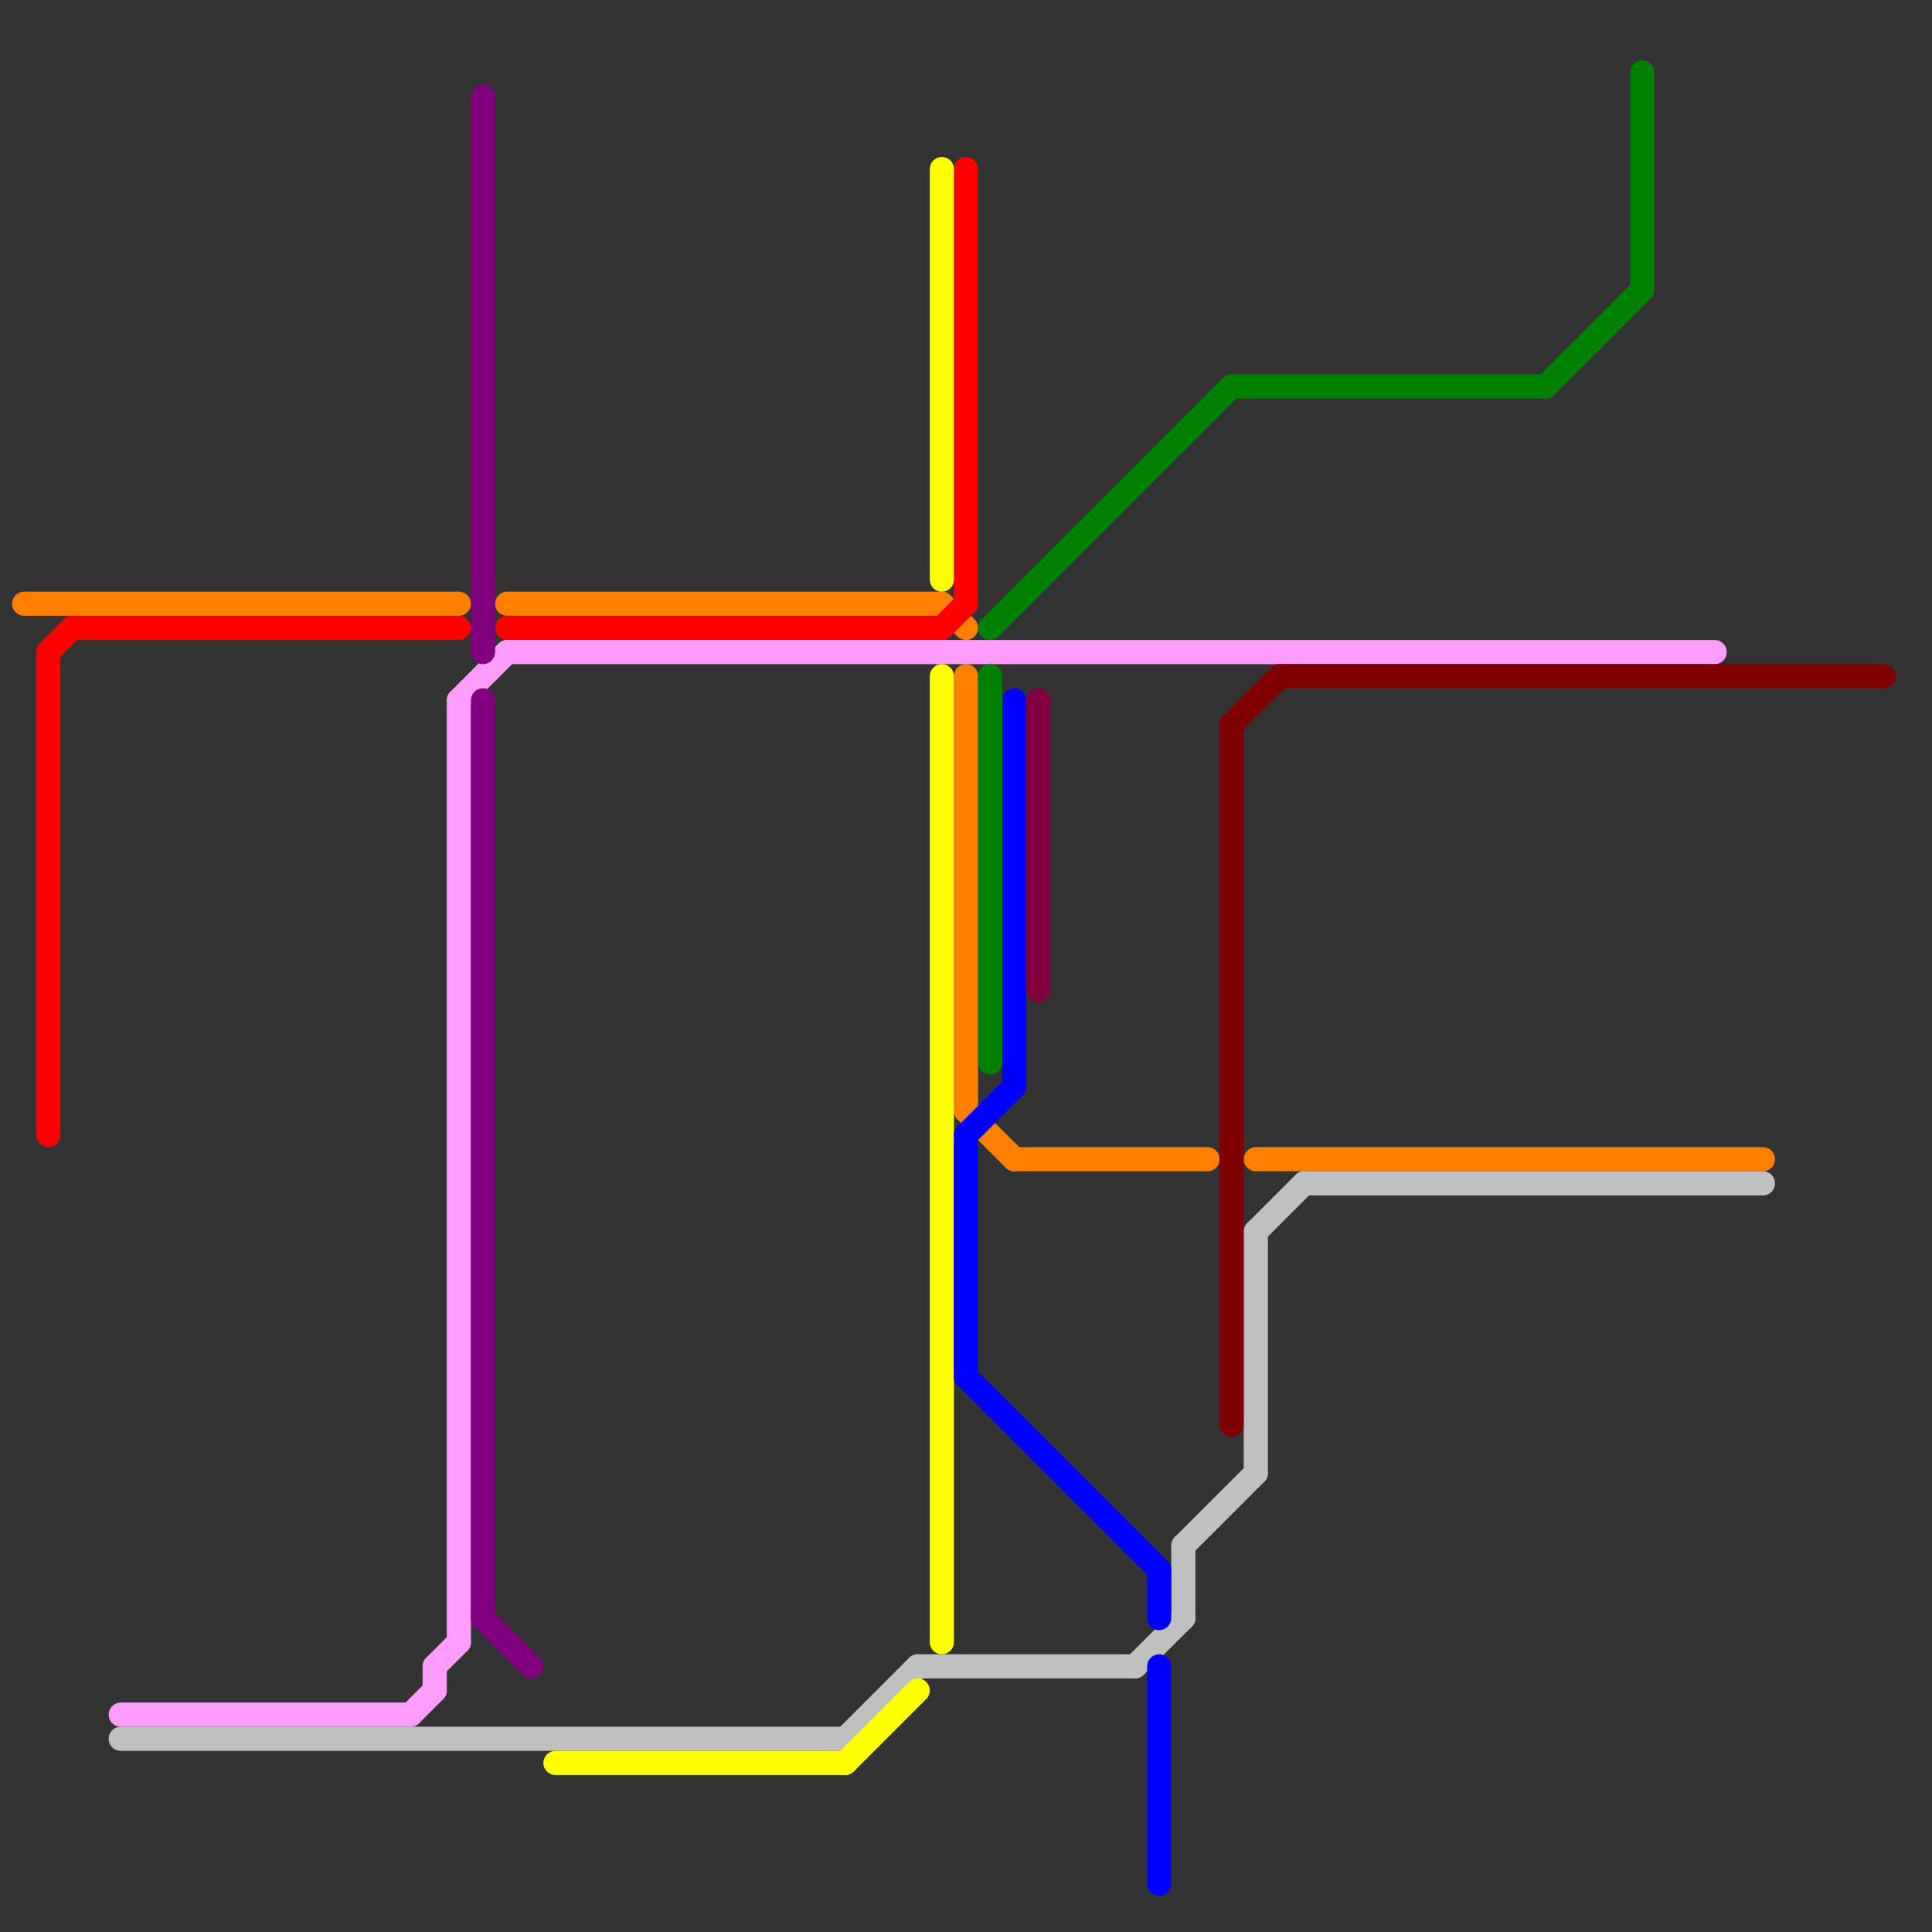 
<svg version="1.1" xmlns="http://www.w3.org/2000/svg" viewBox="0 0 80 80">
<rect x="0" y="0" width="80" height="80" fill="#333333" stroke="none"/>
<style>text { font: 1px Helvetica; font-weight: 600; white-space: pre; dominant-baseline: central; } line { stroke-width: 1; fill: none; stroke-linecap: round; stroke-linejoin: round; } .c0 { stroke: #ff8000 } .c1 { stroke: #ff0000 } .c2 { stroke: #ff9dff } .c3 { stroke: #c0c0c0 } .c4 { stroke: #800080 } .c5 { stroke: #ffff00 } .c6 { stroke: #0000ff } .c7 { stroke: #008000 } .c8 { stroke: #800040 } .c9 { stroke: #800000 }</style><defs><g id="wm-xf"><circle r="1.2" fill="#000"/><circle r="0.9" fill="#fff"/><circle r="0.6" fill="#000"/><circle r="0.3" fill="#fff"/></g><g id="wm"><circle r="0.6" fill="#000"/><circle r="0.3" fill="#fff"/></g></defs><line class="c0" x1="1" y1="25" x2="19" y2="25"/><line class="c0" x1="21" y1="25" x2="39" y2="25"/><line class="c0" x1="52" y1="48" x2="73" y2="48"/><line class="c0" x1="42" y1="48" x2="50" y2="48"/><line class="c0" x1="40" y1="46" x2="42" y2="48"/><line class="c0" x1="39" y1="25" x2="40" y2="26"/><line class="c0" x1="40" y1="28" x2="40" y2="46"/><line class="c1" x1="2" y1="27" x2="3" y2="26"/><line class="c1" x1="21" y1="26" x2="39" y2="26"/><line class="c1" x1="39" y1="26" x2="40" y2="25"/><line class="c1" x1="2" y1="27" x2="2" y2="47"/><line class="c1" x1="40" y1="7" x2="40" y2="25"/><line class="c1" x1="3" y1="26" x2="19" y2="26"/><line class="c2" x1="5" y1="71" x2="17" y2="71"/><line class="c2" x1="17" y1="71" x2="18" y2="70"/><line class="c2" x1="21" y1="27" x2="71" y2="27"/><line class="c2" x1="19" y1="29" x2="21" y2="27"/><line class="c2" x1="18" y1="69" x2="19" y2="68"/><line class="c2" x1="19" y1="29" x2="19" y2="68"/><line class="c2" x1="18" y1="69" x2="18" y2="70"/><line class="c3" x1="47" y1="69" x2="49" y2="67"/><line class="c3" x1="49" y1="64" x2="49" y2="67"/><line class="c3" x1="49" y1="64" x2="52" y2="61"/><line class="c3" x1="52" y1="51" x2="54" y2="49"/><line class="c3" x1="52" y1="51" x2="52" y2="61"/><line class="c3" x1="35" y1="72" x2="38" y2="69"/><line class="c3" x1="54" y1="49" x2="73" y2="49"/><line class="c3" x1="5" y1="72" x2="35" y2="72"/><line class="c3" x1="38" y1="69" x2="47" y2="69"/><line class="c4" x1="20" y1="4" x2="20" y2="27"/><line class="c4" x1="20" y1="67" x2="22" y2="69"/><line class="c4" x1="20" y1="29" x2="20" y2="67"/><line class="c5" x1="35" y1="73" x2="38" y2="70"/><line class="c5" x1="39" y1="7" x2="39" y2="24"/><line class="c5" x1="39" y1="28" x2="39" y2="68"/><line class="c5" x1="23" y1="73" x2="35" y2="73"/><line class="c6" x1="48" y1="65" x2="48" y2="67"/><line class="c6" x1="40" y1="47" x2="40" y2="57"/><line class="c6" x1="42" y1="29" x2="42" y2="45"/><line class="c6" x1="48" y1="69" x2="48" y2="78"/><line class="c6" x1="40" y1="57" x2="48" y2="65"/><line class="c6" x1="40" y1="47" x2="42" y2="45"/><line class="c7" x1="41" y1="28" x2="41" y2="44"/><line class="c7" x1="51" y1="16" x2="64" y2="16"/><line class="c7" x1="68" y1="3" x2="68" y2="12"/><line class="c7" x1="41" y1="26" x2="51" y2="16"/><line class="c7" x1="64" y1="16" x2="68" y2="12"/><line class="c8" x1="43" y1="29" x2="43" y2="41"/><line class="c9" x1="51" y1="30" x2="53" y2="28"/><line class="c9" x1="53" y1="28" x2="78" y2="28"/><line class="c9" x1="51" y1="30" x2="51" y2="59"/>
</svg>
